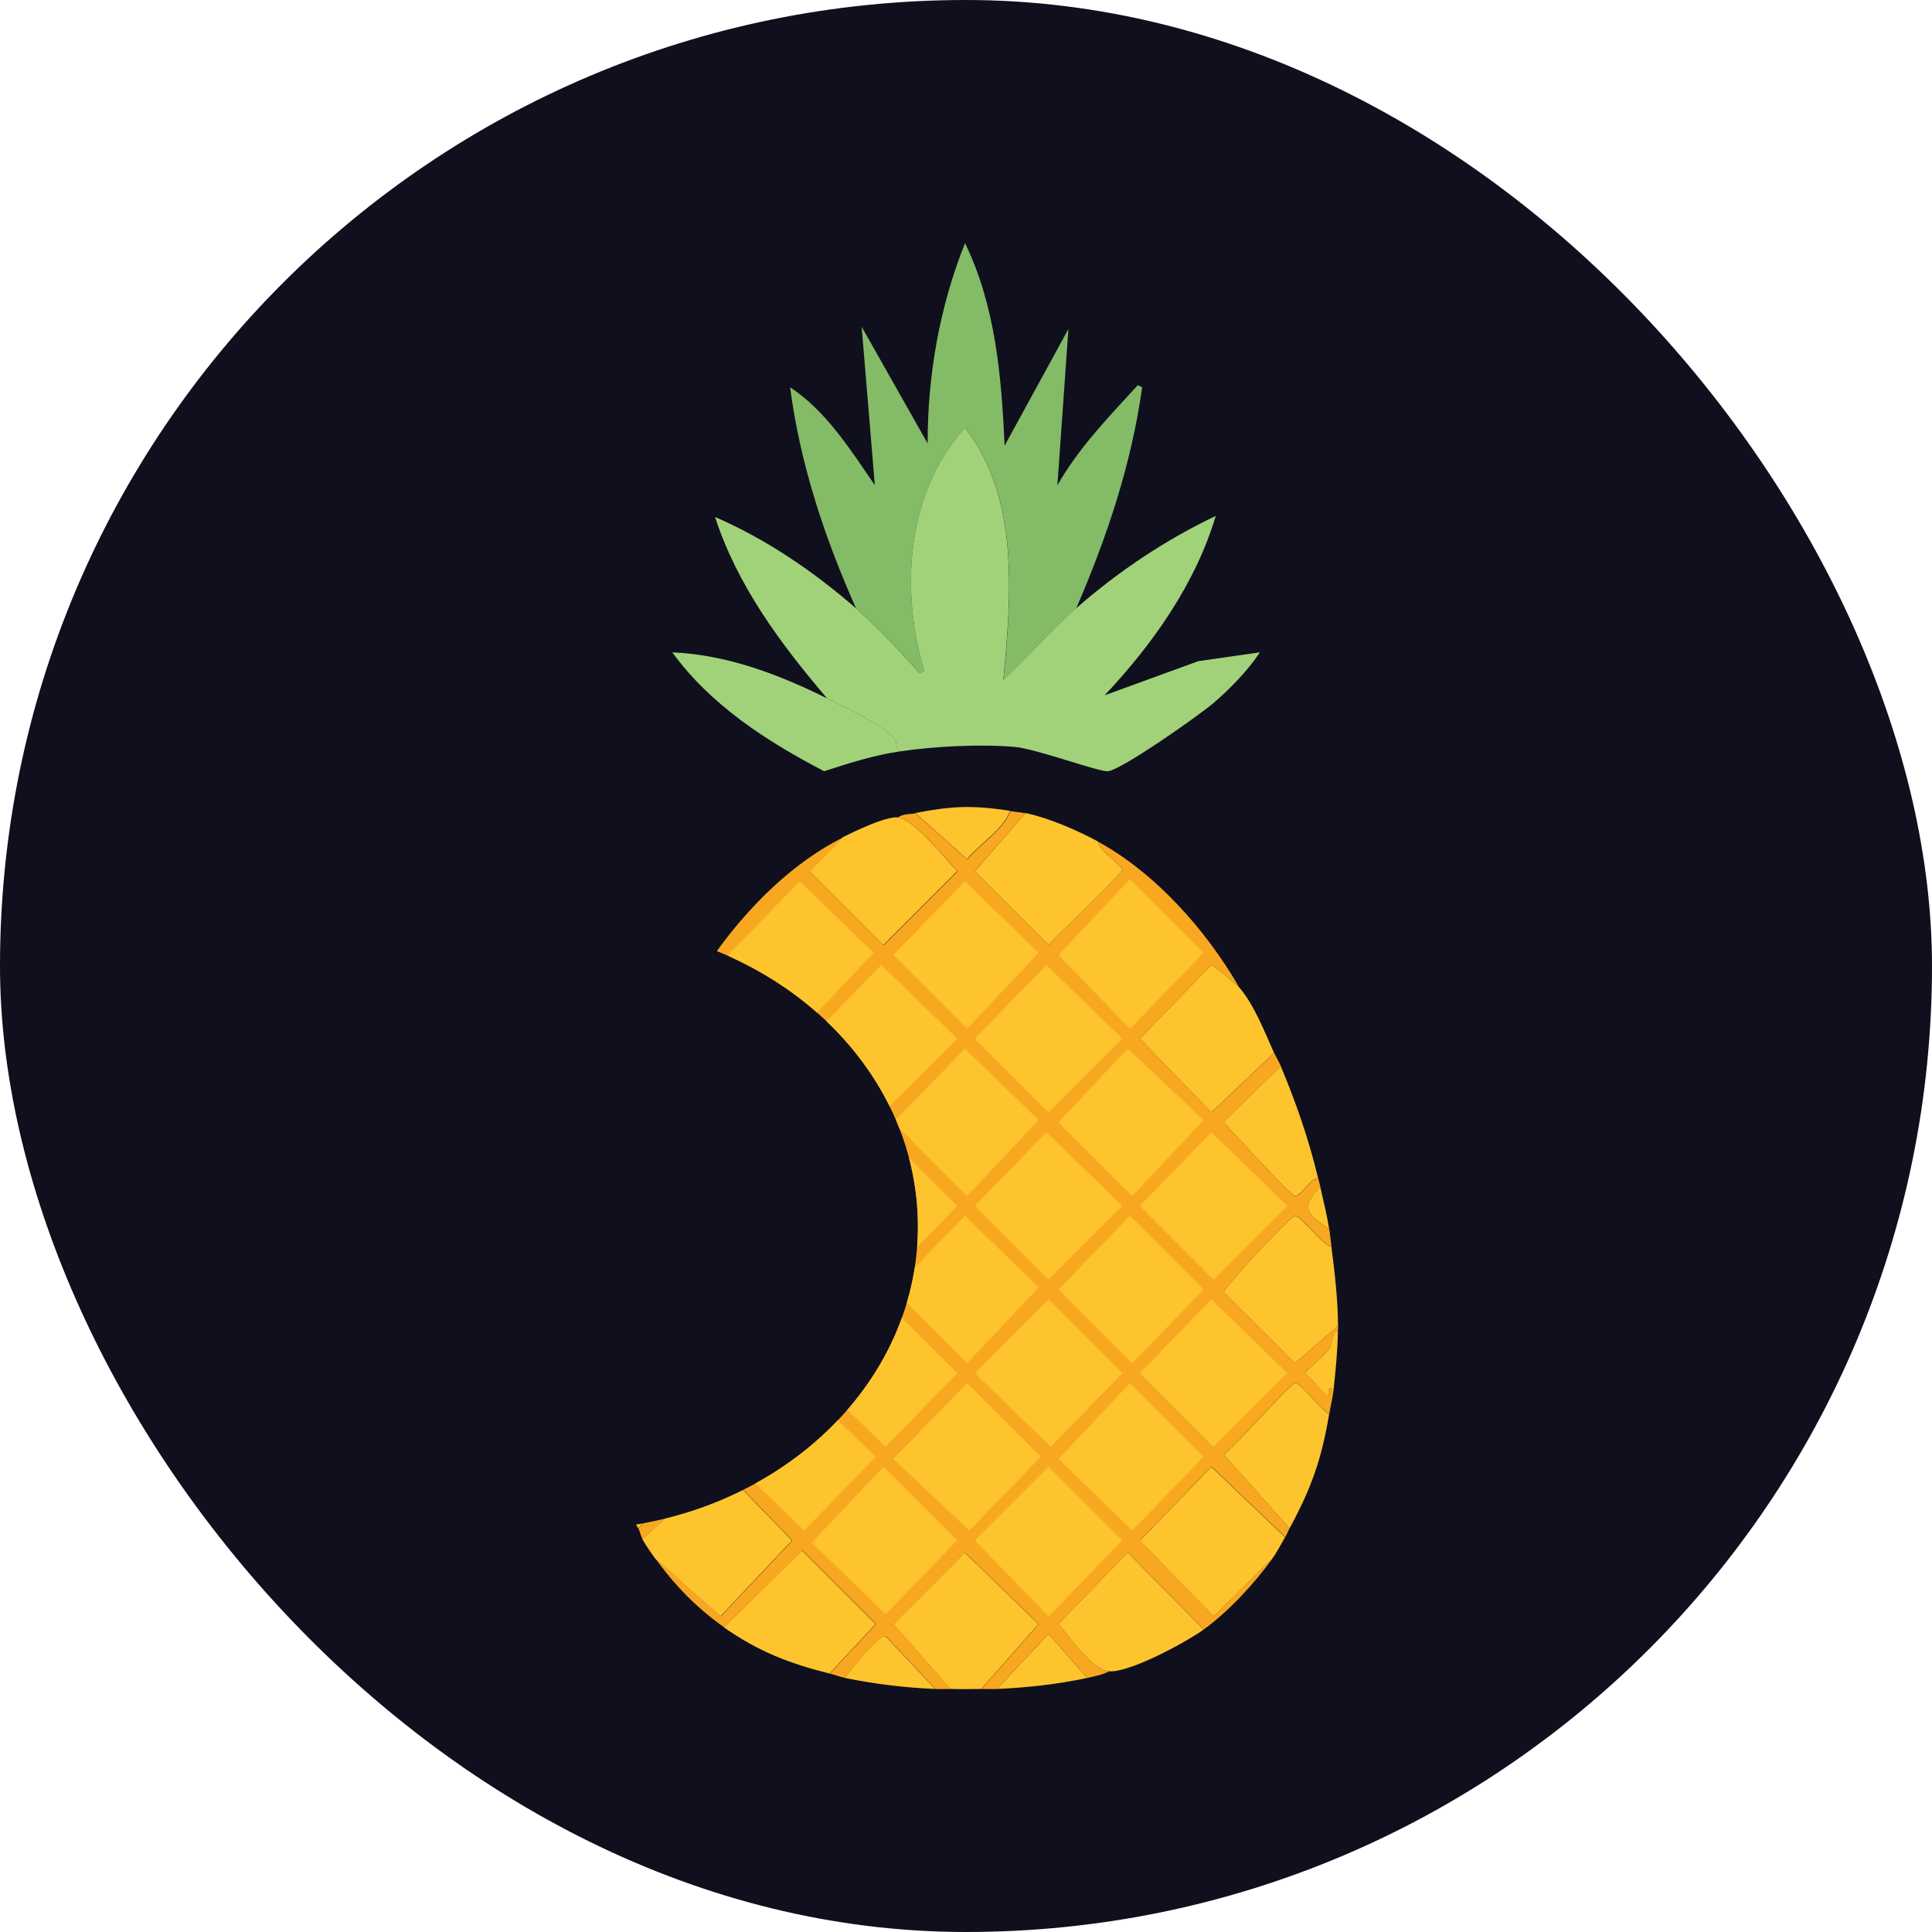 <svg xmlns="http://www.w3.org/2000/svg" version="1.1" xmlns:xlink="http://www.w3.org/1999/xlink" xmlns:svgjs="http://svgjs.dev/svgjs" width="1000" height="1000"><g clip-path="url(#SvgjsClipPath1092)"><rect width="1000" height="1000" fill="#0f0f1d"></rect><g transform="matrix(5.645,0,0,5.645,100,100)"><svg xmlns="http://www.w3.org/2000/svg" version="1.1" xmlns:xlink="http://www.w3.org/1999/xlink" xmlns:svgjs="http://svgjs.dev/svgjs" width="141.73" height="141.73"><svg id="Calque_2" data-name="Calque 2" xmlns="http://www.w3.org/2000/svg" xmlns:xlink="http://www.w3.org/1999/xlink" viewBox="0 0 141.73 141.73">
  <defs>
    <style>
      .cls-1 {
        fill: #84bb67;
      }

      .cls-2 {
        fill: none;
      }

      .cls-3 {
        clip-path: url(#clippath-1);
      }

      .cls-4 {
        fill: #f8a720;
      }

      .cls-5 {
        fill: #a1d279;
      }

      .cls-6 {
        fill: #fdc42d;
      }

      .cls-7 {
        clip-path: url(#clippath);
      }
    </style>
    <clipPath id="clippath">
      <rect class="cls-2" width="141.73" height="141.73"></rect>
    </clipPath>
    <clipPath id="clippath-1">
      <path class="cls-2" d="M34.14,139.53h73.45V2.2H34.14l.45,64.71c17.6,0,31.86,12.46,31.86,27.83s-14.26,27.83-31.86,27.83l-.45,16.95Z"></path>
    </clipPath>
  <clipPath id="SvgjsClipPath1092"><rect width="1000" height="1000" x="0" y="0" rx="500" ry="500"></rect></clipPath></defs>
  <g id="Calque_1-2" data-name="Calque 1">
    <g class="cls-7">
      <g class="cls-3">
        <g id="pineapple">
          <g>
            <path class="cls-5" d="M80.95,38.07c3.88-3.4,8.16-6.26,12.81-8.48-1.85,6.2-5.77,11.76-10.19,16.45l8.58-3.13,5.65-.81c-1.02,1.6-2.8,3.41-4.24,4.64-1.3,1.12-8.42,6.13-9.69,6.26-.81.08-6.54-2.04-8.48-2.22-3.17-.29-7.47-.06-10.59.4-.68-.64-.02-.79-.71-1.41-1.47-1.32-4.16-2.54-5.95-3.43-4.24-4.97-8.24-10.33-10.29-16.65,4.72,2.04,9.05,5.01,12.92,8.37,2.1,1.83,3.98,3.9,5.85,5.95l.4-.2c-2.21-7.51-1.64-16.27,3.73-22.3,5.04,6.36,4.26,15.47,3.53,23.11,2.28-2.11,4.31-4.5,6.66-6.56Z"></path>
            <path class="cls-1" d="M80.95,38.07c-2.35,2.06-4.38,4.44-6.66,6.56.73-7.63,1.51-16.74-3.53-23.11-5.37,6.03-5.94,14.79-3.73,22.3l-.4.2c-1.87-2.06-3.75-4.13-5.85-5.95-2.88-6.47-5.13-13.21-6.05-20.28,3.33,2.2,5.55,5.76,7.77,8.98l-1.21-14.53,6.05,10.7c0-6.28,1.1-12.55,3.43-18.36,2.79,5.72,3.35,12.26,3.63,18.57l5.85-10.7-1.01,14.33c1.97-3.45,4.72-6.28,7.37-9.18l.4.2c-.98,7.06-3.24,13.78-6.05,20.28Z"></path>
            <path class="cls-5" d="M58.15,46.34c1.79.89,4.49,2.11,5.95,3.43.69.62.03.77.71,1.41-2.43.36-4.65,1.07-6.96,1.82-5.24-2.73-10.4-6.05-13.92-10.9,5.03.22,9.79,2.03,14.23,4.24Z"></path>
          </g>
          <g>
            <path class="cls-6" d="M42.4,125.25c-.41-.58-.86-1.2-1.21-1.82l7.16-6.66,6.56,6.76-6.56,6.96-5.95-5.25Z"></path>
            <path class="cls-6" d="M37.16,110.92c-.63-5.04-.45-9.53.2-14.53,1.07.04,2.65-2.63,3.33-2.62.48,0,5.79,6.09,6.76,6.76-.84.74-6.09,6.71-6.56,6.76-.44.05-2.69-2.64-3.23-3.03-1.82.83,2.02,3.18,2.12,3.73.13.7-2.3,2.19-2.62,2.93Z"></path>
            <path class="cls-6" d="M100.12,123.23c-.4.69-.74,1.36-1.21,2.02l-5.35,5.25-6.76-6.96,6.56-6.76,6.76,6.46Z"></path>
            <path class="cls-6" d="M72.27,137.15c-.94.02-1.89.02-2.83,0l-5.25-5.95,6.56-6.56,6.76,6.56-5.25,5.95Z"></path>
            <path class="cls-6" d="M42.61,78.83c.95-2.09,1.73-4.25,3.23-6.05.57-.68,1.74-1.44,2.32-2.22l6.76,6.96-6.56,6.76-5.75-5.45Z"></path>
            <path class="cls-6" d="M95.88,72.78c1.43,1.66,2.33,4.08,3.23,6.05l-5.75,5.45-6.56-6.76,6.56-6.76c.16-.02,2.33,1.79,2.52,2.02Z"></path>
            <path class="cls-6" d="M82.97,59.46c-.03.66,2.22,2.28,2.22,2.52,0,.49-6.03,6.07-6.76,6.96l-6.76-6.76,4.64-5.35c2.15.46,4.73,1.57,6.66,2.62Z"></path>
            <path class="cls-6" d="M64.6,57.24c1.43.11,4.36,3.74,5.45,4.94l-6.76,6.76-6.76-6.76,3.03-3.13c1.11-.55,3.89-1.91,5.05-1.82Z"></path>
            <path class="cls-6" d="M104.36,96.59c.31,2.35.6,4.9.61,7.27l-3.94,3.43-6.56-6.56c.59-.96,6.08-6.91,6.56-6.96.52-.05,2.5,2.69,3.33,2.83Z"></path>
            <path class="cls-6" d="M58.35,135.74c-3.69-.93-6.55-2.03-9.69-4.24l7.16-7.06,6.76,6.76-4.24,4.54Z"></path>
            <path class="cls-6" d="M92.65,131.7c-1.62,1.17-6.81,3.98-8.68,3.83-1.54-.12-3.6-3.14-4.64-4.34l6.36-6.56,6.96,7.06Z"></path>
            <path class="cls-6" d="M40.79,122.42c-1.86-3.55-2.79-6.31-3.43-10.29.71-.16,3.05-3.04,3.33-3.03.48.02,5.77,6.12,6.76,6.76l-6.66,6.56Z"></path>
            <path class="cls-6" d="M104.16,111.93c-.71,4.2-1.62,6.77-3.63,10.49l-6.05-6.76c.96-.64,6.1-6.51,6.56-6.56.5-.05,2.44,2.59,3.13,2.83Z"></path>
            <path class="cls-6" d="M38.57,90.13c.84-3.46,2.06-6.81,3.43-10.09l5.45,5.15c-.98.65-6.28,6.76-6.76,6.76-.22,0-1.51-1.88-2.12-1.82Z"></path>
            <path class="cls-6" d="M99.72,80.04c1.41,3.36,2.58,6.74,3.43,10.29-.71-.03-1.58,1.67-2.12,1.61-.47-.05-5.77-5.95-6.56-6.76l5.25-5.15Z"></path>
            <path class="cls-6" d="M74.9,56.63c-.65,1.75-2.73,2.96-3.94,4.44l-4.74-4.24c3.36-.65,5.26-.73,8.68-.2Z"></path>
            <path class="cls-6" d="M81.96,136.14c-2.71.58-5.51.89-8.27,1.01l4.74-5.05,3.53,4.04Z"></path>
            <path class="cls-6" d="M68.03,137.15c-2.78-.12-5.55-.45-8.27-1.01.46-.69,3.03-3.96,3.73-3.83l4.54,4.84Z"></path>
            <path class="cls-6" d="M104.96,104.26c-.01,1.66-.21,3.78-.4,5.45-.7-.49-.22.45-.5.61-.13.07-1.8-1.95-2.12-2.12,0-.16,1.97-1.82,2.22-2.22.34-.55.22-1.59.81-1.72Z"></path>
            <g>
              <path class="cls-4" d="M76.31,56.83l-4.64,5.35,6.76,6.76c.73-.9,6.76-6.48,6.76-6.96,0-.24-2.25-1.86-2.22-2.52,5.3,2.9,9.92,8.14,12.92,13.32-.2-.23-2.36-2.03-2.52-2.02l-6.56,6.76,6.56,6.76,5.75-5.45c.18.4.43.79.61,1.21l-5.25,5.15c.79.81,6.09,6.71,6.56,6.76.54.06,1.41-1.64,2.12-1.61.07.27.14.53.2.81-1.84,1.84-1.32,2.47.81,3.83.08.52.13,1.09.2,1.61-.83-.13-2.8-2.88-3.33-2.83-.48.05-5.97,6.01-6.56,6.96l6.56,6.56,3.94-3.43c0,.13,0,.27,0,.4-.58.13-.47,1.17-.81,1.72-.25.4-2.22,2.06-2.22,2.22.32.17,1.99,2.19,2.12,2.12.28-.15-.19-1.1.5-.61-.09.76-.28,1.47-.4,2.22-.69-.23-2.63-2.88-3.13-2.83-.46.05-5.6,5.92-6.56,6.56l6.05,6.76c-.13.25-.21.48-.4.81l-6.76-6.46-6.56,6.76,6.76,6.96,5.35-5.25c-1.61,2.25-4,4.83-6.26,6.46l-6.96-7.06-6.36,6.56c1.04,1.2,3.1,4.22,4.64,4.34-.57.31-1.37.47-2.02.61l-3.53-4.04-4.74,5.05c-.47.02-.94,0-1.41,0l5.25-5.95-6.76-6.56-6.56,6.56,5.25,5.95c-.47,0-.95.02-1.41,0l-4.54-4.84c-.7-.13-3.27,3.15-3.73,3.83-.48-.1-.95-.29-1.41-.4l4.24-4.54-6.76-6.76-7.16,7.06c-2.43-1.7-4.55-3.85-6.26-6.26l5.95,5.25,6.56-6.96-6.56-6.76-7.16,6.66c-.2-.34-.28-.77-.4-1.01l6.66-6.56c-.99-.65-6.28-6.74-6.76-6.76-.28,0-2.62,2.87-3.33,3.03-.07-.41-.15-.78-.2-1.21.32-.74,2.75-2.22,2.62-2.93-.1-.55-3.94-2.9-2.12-3.73.54.39,2.79,3.07,3.23,3.03.47-.05,5.71-6.02,6.56-6.76-.97-.67-6.28-6.76-6.76-6.76-.68,0-2.26,2.66-3.33,2.62.06-.47.13-.95.2-1.41,1.9-1.28,2.94-2.19.81-3.83.07-.33.12-.69.2-1.01.61-.06,1.9,1.82,2.12,1.82.48,0,5.78-6.11,6.76-6.76l-5.45-5.15c.18-.42.43-.82.61-1.21l5.75,5.45,6.56-6.76-6.76-6.96c-.58.78-1.75,1.54-2.32,2.22,3.14-5.39,8.09-10.91,13.72-13.72l-3.03,3.13,6.76,6.76,6.76-6.76c-1.09-1.2-4.02-4.83-5.45-4.94.36-.37,1.17-.32,1.61-.4l4.74,4.24c1.2-1.48,3.29-2.69,3.94-4.44.46.07.95.1,1.41.2Z"></path>
              <g>
                <path class="cls-6" d="M37.56,94.97c.2-1.28.52-2.57.81-3.83,2.13,1.64,1.09,2.56-.81,3.83Z"></path>
                <path class="cls-6" d="M104.16,94.97c-2.13-1.36-2.64-2-.81-3.83.28,1.25.61,2.57.81,3.83Z"></path>
                <polygon class="cls-6" points="85.89 62.89 92.65 69.65 85.89 76.61 79.34 69.85 85.89 62.89"></polygon>
                <polygon class="cls-6" points="93.36 86.1 100.32 92.86 93.56 99.62 86.8 92.86 93.36 86.1"></polygon>
                <polygon class="cls-6" points="85.69 78.43 92.65 84.99 86.1 91.95 79.34 85.19 85.69 78.43"></polygon>
                <polygon class="cls-6" points="70.96 109.1 77.72 115.86 71.16 122.62 64.2 116.06 70.96 109.1"></polygon>
                <polygon class="cls-6" points="48.16 86.1 54.92 92.65 48.36 99.62 41.6 92.86 48.16 86.1"></polygon>
                <polygon class="cls-6" points="70.76 93.76 77.52 100.32 70.96 107.29 64.2 100.52 70.76 93.76"></polygon>
                <polygon class="cls-6" points="48.16 101.43 54.92 108.19 48.36 114.95 41.6 108.19 48.16 101.43"></polygon>
                <polygon class="cls-6" points="78.43 116.77 85.19 123.53 78.43 130.49 71.67 123.53 78.43 116.77"></polygon>
                <polygon class="cls-6" points="63.29 86.1 70.05 92.86 63.49 99.62 56.73 93.06 63.29 86.1"></polygon>
                <rect class="cls-6" x="51.11" y="111.01" width="9.42" height="9.7" transform="translate(-66.19 75.2) rotate(-45.84)"></rect>
                <polygon class="cls-6" points="85.89 109.1 92.65 115.86 86.1 122.62 79.34 116.06 85.89 109.1"></polygon>
                <polygon class="cls-6" points="93.36 101.43 100.32 108.19 93.56 114.95 86.8 108.19 93.36 101.43"></polygon>
                <polygon class="cls-6" points="85.89 93.76 92.65 100.52 86.1 107.29 79.34 100.52 85.89 93.76"></polygon>
                <polygon class="cls-6" points="70.76 78.43 77.52 84.99 70.96 91.95 64.2 85.19 70.76 78.43"></polygon>
                <polygon class="cls-6" points="55.62 63.09 62.38 69.65 55.82 76.61 49.06 69.85 55.62 63.09"></polygon>
                <polygon class="cls-6" points="70.76 63.09 77.52 69.65 70.96 76.61 64.2 69.85 70.76 63.09"></polygon>
                <polygon class="cls-6" points="78.23 70.76 85.19 77.52 78.43 84.28 71.67 77.52 78.23 70.76"></polygon>
                <polygon class="cls-6" points="63.29 101.43 70.05 108.19 63.49 114.95 56.73 108.39 63.29 101.43"></polygon>
                <polygon class="cls-6" points="55.62 93.76 62.59 100.52 55.82 107.29 49.06 100.52 55.62 93.76"></polygon>
                <polygon class="cls-6" points="78.43 101.43 85.19 108.19 78.63 114.95 71.67 108.19 78.43 101.43"></polygon>
                <polygon class="cls-6" points="63.09 70.76 70.05 77.52 63.29 84.28 56.53 77.52 63.09 70.76"></polygon>
                <polygon class="cls-6" points="63.29 116.77 70.05 123.53 63.49 130.29 56.73 123.73 63.29 116.77"></polygon>
                <polygon class="cls-6" points="78.23 86.1 85.19 92.86 78.43 99.62 71.67 92.86 78.23 86.1"></polygon>
                <polygon class="cls-6" points="55.62 78.43 62.59 85.19 55.82 91.95 49.06 85.19 55.62 78.43"></polygon>
              </g>
            </g>
          </g>
        </g>
      </g>
    </g>
  </g>
</svg></svg></g></g></svg>